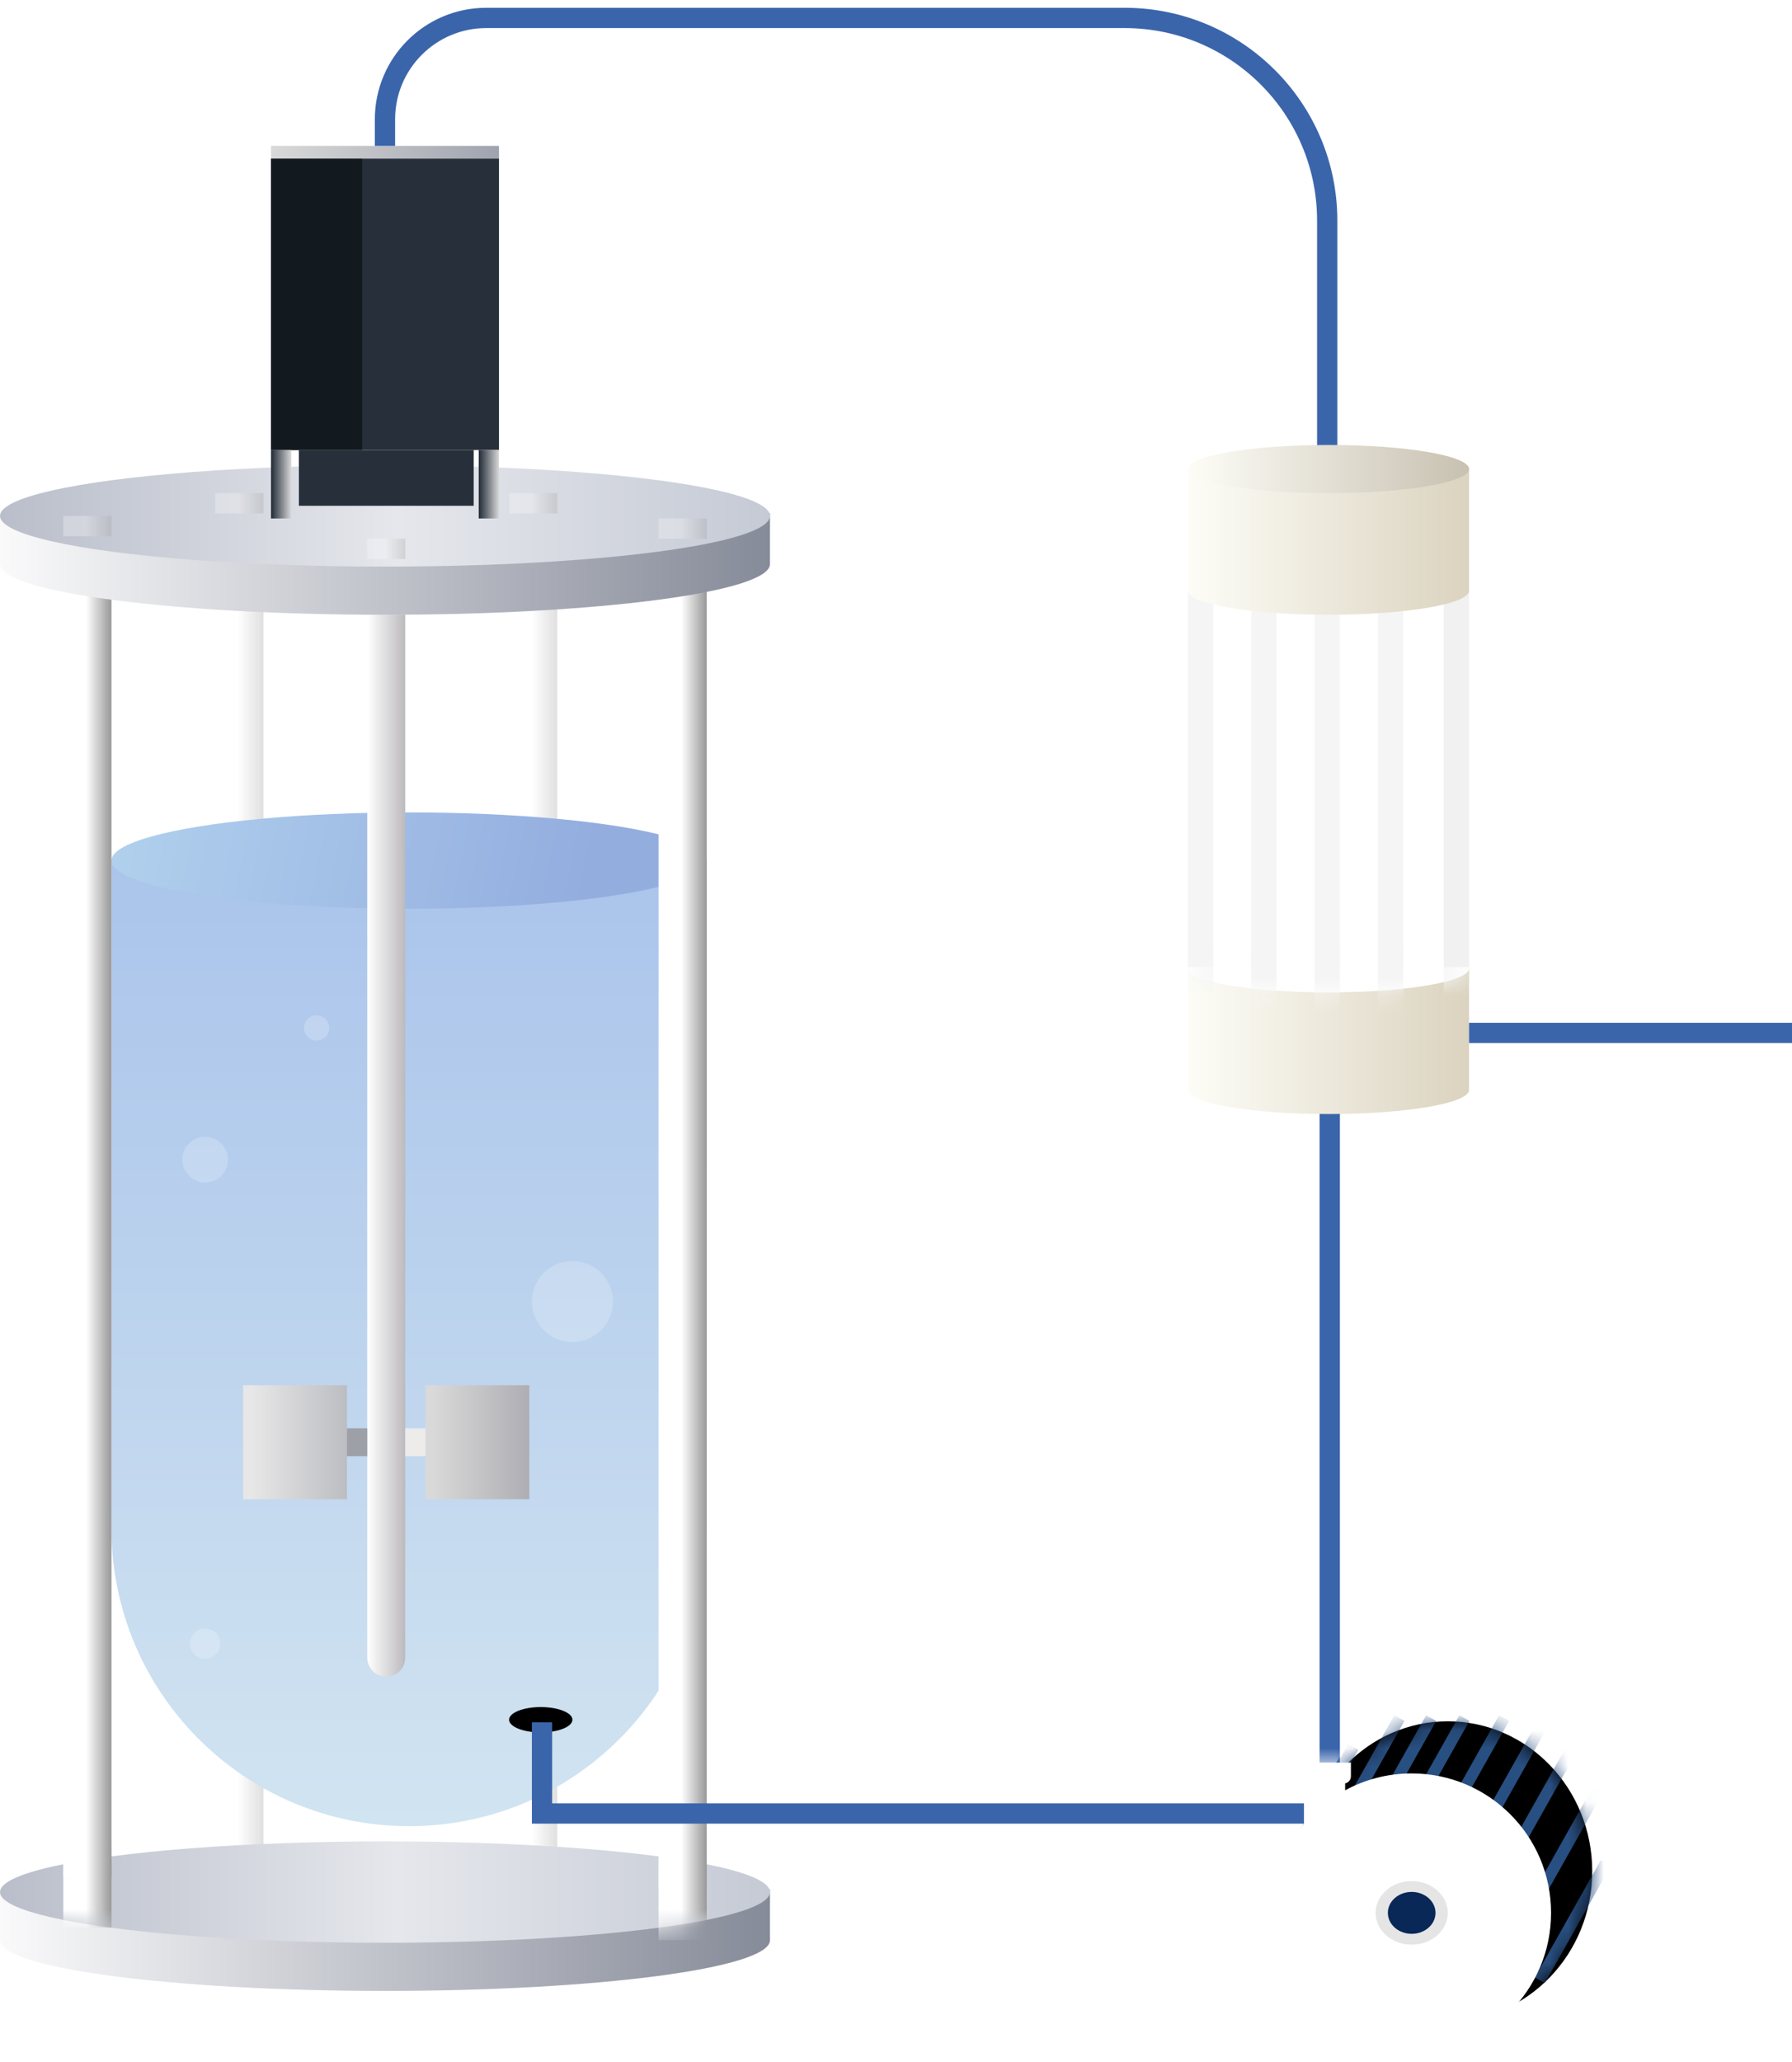 <svg width="100" height="115" viewBox="0 0 100 115" fill="none" xmlns="http://www.w3.org/2000/svg">
<rect x="28.409" y="32.449" width="2.686" height="72.085" fill="url(#paint0_linear_2901_289)" fill-opacity="0.3"/>
<rect x="12.014" y="32.449" width="2.686" height="72.085" fill="url(#paint1_linear_2901_289)" fill-opacity="0.3"/>
<path fill-rule="evenodd" clip-rule="evenodd" d="M21.484 111.036C33.349 111.036 42.968 109.77 42.968 108.209V105.382H21.484H0V108.209C0 109.77 9.619 111.036 21.484 111.036Z" fill="url(#paint2_linear_2901_289)"/>
<ellipse cx="21.484" cy="105.523" rx="21.484" ry="2.827" fill="url(#paint3_linear_2901_289)"/>
<path d="M6.219 47.997H39.434V85.24C39.434 94.413 31.999 101.848 22.826 101.848C13.654 101.848 6.219 94.413 6.219 85.24V47.997Z" fill="url(#paint4_linear_2901_289)"/>
<ellipse cx="22.826" cy="47.996" rx="16.608" ry="2.686" fill="url(#paint5_linear_2901_289)"/>
<path d="M20.494 34.286H22.614V92.449C22.614 93.034 22.14 93.509 21.554 93.509C20.969 93.509 20.494 93.034 20.494 92.449V34.286Z" fill="url(#paint6_linear_2901_289)"/>
<mask id="mask0_2901_289" style="mask-type:alpha" maskUnits="userSpaceOnUse" x="0" y="102" width="43" height="7">
<ellipse cx="21.484" cy="105.523" rx="21.484" ry="2.827" fill="url(#paint7_linear_2901_289)"/>
</mask>
<g mask="url(#mask0_2901_289)">
<rect x="36.749" y="32.449" width="2.686" height="75.76" fill="url(#paint8_linear_2901_289)"/>
<rect x="3.533" y="32.449" width="2.686" height="75.053" fill="url(#paint9_linear_2901_289)"/>
</g>
<rect x="36.749" y="32.449" width="2.686" height="72.933" fill="url(#paint10_linear_2901_289)"/>
<rect x="3.533" y="32.449" width="2.686" height="72.226" fill="url(#paint11_linear_2901_289)"/>
<path fill-rule="evenodd" clip-rule="evenodd" d="M21.484 34.286C33.349 34.286 42.968 33.021 42.968 31.459V28.633H21.484H0V31.459C0 33.021 9.619 34.286 21.484 34.286Z" fill="url(#paint12_linear_2901_289)"/>
<ellipse cx="21.484" cy="28.774" rx="21.484" ry="2.827" fill="url(#paint13_linear_2901_289)"/>
<rect x="13.568" y="77.254" width="5.795" height="6.36" fill="url(#paint14_linear_2901_289)"/>
<rect x="23.745" y="77.254" width="5.795" height="6.36" fill="url(#paint15_linear_2901_289)"/>
<rect x="22.614" y="79.657" width="1.131" height="1.555" fill="#EEECEB"/>
<rect x="19.363" y="79.657" width="1.131" height="1.555" fill="#9EA0A7"/>
<ellipse cx="31.943" cy="72.59" rx="2.261" ry="2.261" fill="white" fill-opacity="0.2"/>
<ellipse cx="11.449" cy="64.675" rx="1.272" ry="1.272" fill="white" fill-opacity="0.2"/>
<ellipse cx="11.449" cy="91.671" rx="0.848" ry="0.848" fill="white" fill-opacity="0.2"/>
<ellipse cx="17.668" cy="57.325" rx="0.707" ry="0.707" fill="white" fill-opacity="0.2"/>
<rect x="15.124" y="8.844" width="12.721" height="16.254" fill="#262F3A"/>
<rect x="15.124" y="8.844" width="5.088" height="16.254" fill="#121A1F"/>
<rect x="16.679" y="25.099" width="9.753" height="3.11" fill="#262F3A"/>
<rect x="15.124" y="25.099" width="1.131" height="3.816" fill="url(#paint16_linear_2901_289)"/>
<rect x="26.714" y="25.099" width="1.131" height="3.816" fill="url(#paint17_linear_2901_289)"/>
<rect x="20.494" y="30.046" width="2.12" height="1.131" fill="url(#paint18_linear_2901_289)" fill-opacity="0.27"/>
<rect x="36.749" y="28.915" width="2.686" height="1.131" fill="url(#paint19_linear_2901_289)" fill-opacity="0.27"/>
<rect x="28.409" y="27.502" width="2.686" height="1.131" fill="url(#paint20_linear_2901_289)" fill-opacity="0.27"/>
<rect x="12.014" y="27.502" width="2.686" height="1.131" fill="url(#paint21_linear_2901_289)" fill-opacity="0.27"/>
<rect x="3.533" y="28.774" width="2.686" height="1.131" fill="url(#paint22_linear_2901_289)" fill-opacity="0.27"/>
<rect x="15.124" y="8.138" width="12.721" height="0.707" fill="url(#paint23_linear_2901_289)"/>
<path d="M21.483 8.138V6.654C21.483 3.531 24.015 1 27.137 1H62.755C69 1 74.063 6.063 74.063 12.307V27.714" stroke="#3A65AB" stroke-width="1.131"/>
<ellipse cx="30.176" cy="95.912" rx="1.767" ry="0.707" fill="black"/>
<path d="M30.247 96.053V101.141H74.205V61.848" stroke="#3A65AB" stroke-width="1.131"/>
<path fill-rule="evenodd" clip-rule="evenodd" d="M81.978 53.933H66.289V60.718H66.3C66.293 60.741 66.289 60.764 66.289 60.788C66.289 61.53 69.801 62.131 74.134 62.131C78.466 62.131 81.978 61.53 81.978 60.788C81.978 60.764 81.975 60.741 81.967 60.718H81.978V53.933Z" fill="url(#paint24_linear_2901_289)"/>
<ellipse cx="74.134" cy="54.004" rx="7.845" ry="1.343" fill="white"/>
<mask id="mask1_2901_289" style="mask-type:alpha" maskUnits="userSpaceOnUse" x="66" y="52" width="16" height="4">
<ellipse cx="74.134" cy="54.004" rx="7.845" ry="1.343" fill="white"/>
</mask>
<g mask="url(#mask1_2901_289)">
<rect x="73.356" y="33.297" width="1.413" height="23.322" fill="#F5F5F5"/>
<rect x="69.822" y="33.297" width="1.413" height="23.322" fill="#F5F5F5"/>
<rect x="76.89" y="33.297" width="1.413" height="23.322" fill="#F5F5F5"/>
<rect x="80.564" y="32.873" width="1.413" height="23.746" fill="#F5F5F5"/>
<rect x="66.289" y="32.59" width="1.413" height="24.028" fill="#F5F5F5"/>
</g>
<rect x="73.356" y="33.156" width="1.413" height="20.777" fill="#F5F5F5"/>
<rect x="69.823" y="33.156" width="1.413" height="20.777" fill="#F5F5F5"/>
<rect x="76.891" y="33.156" width="1.413" height="20.777" fill="#F5F5F5"/>
<rect x="80.565" y="32.873" width="1.413" height="21.06" fill="#F1F1F1"/>
<rect x="66.29" y="32.59" width="1.413" height="21.343" fill="#F5F5F5"/>
<path fill-rule="evenodd" clip-rule="evenodd" d="M81.978 26.088H66.289V32.873H66.3C66.293 32.896 66.289 32.92 66.289 32.944C66.289 33.685 69.801 34.286 74.134 34.286C78.466 34.286 81.978 33.685 81.978 32.944C81.978 32.92 81.975 32.896 81.967 32.873H81.978V26.088Z" fill="url(#paint25_linear_2901_289)"/>
<ellipse cx="74.134" cy="26.159" rx="7.845" ry="1.343" fill="url(#paint26_linear_2901_289)"/>
<path d="M81.978 57.608H100" stroke="#3A65AB" stroke-width="1.131"/>
<ellipse cx="8.362" cy="8.059" rx="8.362" ry="8.059" transform="matrix(4.37114e-08 -1 -1 -4.37114e-08 88.852 112.723)" fill="black"/>
<mask id="mask2_2901_289" style="mask-type:alpha" maskUnits="userSpaceOnUse" x="72" y="96" width="17" height="17">
<ellipse cx="8.362" cy="8.059" rx="8.362" ry="8.059" transform="matrix(4.37114e-08 -1 -1 -4.37114e-08 88.852 112.723)" fill="#0B2A5B"/>
</mask>
<g mask="url(#mask2_2901_289)">
<path d="M74.405 102.367L78.092 95.818" stroke="#284F81" stroke-width="0.645"/>
<path d="M71.826 103.979L75.514 97.43" stroke="#284F81" stroke-width="0.645"/>
<path d="M76.178 102.367L79.865 95.818" stroke="#284F81" stroke-width="0.645"/>
<path d="M78.032 102.367L81.719 95.818" stroke="#284F81" stroke-width="0.645"/>
<path d="M80.248 102.367L83.936 95.818" stroke="#284F81" stroke-width="0.645"/>
<path d="M82.585 102.367L86.272 95.818" stroke="#284F81" stroke-width="0.645"/>
<path d="M84.56 103.132L88.247 96.584" stroke="#284F81" stroke-width="0.645"/>
<path d="M85.922 105.591L89.609 99.042" stroke="#284F81" stroke-width="0.645"/>
<path d="M85.93 110.442L89.617 103.894" stroke="#284F81" stroke-width="0.645"/>
</g>
<path fill-rule="evenodd" clip-rule="evenodd" d="M75.064 99.848C76.167 99.247 77.432 98.906 78.777 98.906C83.073 98.906 86.555 102.388 86.555 106.683C86.555 110.978 83.073 114.46 78.777 114.46C74.482 114.46 71 110.978 71 106.683C71 104.809 71.663 103.09 72.766 101.748L72.766 99.268L75.064 99.268L75.064 99.848Z" fill="white"/>
<ellipse cx="1.773" cy="2.015" rx="1.773" ry="2.015" transform="matrix(4.37114e-08 -1 -1 -4.37114e-08 80.792 108.456)" fill="#E5E5E5"/>
<ellipse cx="1.169" cy="1.33" rx="1.169" ry="1.33" transform="matrix(4.37114e-08 -1 -1 -4.37114e-08 80.107 107.852)" fill="#092757"/>
<path d="M74.983 99.47C75.205 99.47 75.386 99.29 75.386 99.067L75.386 98.301L72.444 98.301L72.444 99.067C72.444 99.29 72.624 99.47 72.847 99.47L74.983 99.47Z" fill="white"/>
<mask id="mask3_2901_289" style="mask-type:alpha" maskUnits="userSpaceOnUse" x="72" y="98" width="4" height="2">
<path d="M74.983 99.47C75.205 99.47 75.386 99.29 75.386 99.067L75.386 98.301L72.444 98.301L72.444 99.067C72.444 99.29 72.624 99.47 72.847 99.47L74.983 99.47Z" fill="#E5E5E5"/>
</mask>
<g mask="url(#mask3_2901_289)">
<g filter="url(#filter0_f_2901_289)">
<circle cx="1.39" cy="1.39" r="1.39" transform="matrix(4.37114e-08 -1 -1 -4.37114e-08 74.862 98.825)" fill="white"/>
</g>
</g>
<defs>
<filter id="filter0_f_2901_289" x="71.171" y="95.134" width="4.602" height="4.602" filterUnits="userSpaceOnUse" color-interpolation-filters="sRGB">
<feFlood flood-opacity="0" result="BackgroundImageFix"/>
<feBlend mode="normal" in="SourceGraphic" in2="BackgroundImageFix" result="shape"/>
<feGaussianBlur stdDeviation="0.455" result="effect1_foregroundBlur_2901_289"/>
</filter>
<linearGradient id="paint0_linear_2901_289" x1="29.681" y1="72.104" x2="31.095" y2="72.104" gradientUnits="userSpaceOnUse">
<stop stop-color="white"/>
<stop offset="1" stop-color="#989898"/>
</linearGradient>
<linearGradient id="paint1_linear_2901_289" x1="13.286" y1="72.104" x2="14.699" y2="72.104" gradientUnits="userSpaceOnUse">
<stop stop-color="white"/>
<stop offset="1" stop-color="#989898"/>
</linearGradient>
<linearGradient id="paint2_linear_2901_289" x1="0" y1="108.209" x2="42.968" y2="108.209" gradientUnits="userSpaceOnUse">
<stop stop-color="#FAFAFB"/>
<stop offset="1" stop-color="#868B99"/>
</linearGradient>
<linearGradient id="paint3_linear_2901_289" x1="0" y1="105.523" x2="42.968" y2="105.523" gradientUnits="userSpaceOnUse">
<stop stop-color="#B9BECA"/>
<stop offset="0.517" stop-color="#E5E7EC"/>
<stop offset="1" stop-color="#C5CAD5"/>
</linearGradient>
<linearGradient id="paint4_linear_2901_289" x1="22.826" y1="47.997" x2="22.826" y2="101.848" gradientUnits="userSpaceOnUse">
<stop stop-color="#AAC4EB"/>
<stop offset="1" stop-color="#D1E4F1"/>
</linearGradient>
<linearGradient id="paint5_linear_2901_289" x1="6.219" y1="47.996" x2="31.943" y2="53.226" gradientUnits="userSpaceOnUse">
<stop stop-color="#B0D0ED"/>
<stop offset="1" stop-color="#93ADDF"/>
</linearGradient>
<linearGradient id="paint6_linear_2901_289" x1="20.494" y1="66.866" x2="22.614" y2="66.866" gradientUnits="userSpaceOnUse">
<stop stop-color="white"/>
<stop offset="1" stop-color="#BCBABD"/>
</linearGradient>
<linearGradient id="paint7_linear_2901_289" x1="0" y1="105.523" x2="42.968" y2="105.523" gradientUnits="userSpaceOnUse">
<stop stop-color="#B9BECA"/>
<stop offset="0.517" stop-color="#E5E7EC"/>
<stop offset="1" stop-color="#C5CAD5"/>
</linearGradient>
<linearGradient id="paint8_linear_2901_289" x1="38.021" y1="74.126" x2="39.434" y2="74.126" gradientUnits="userSpaceOnUse">
<stop stop-color="white"/>
<stop offset="1" stop-color="#989898"/>
</linearGradient>
<linearGradient id="paint9_linear_2901_289" x1="4.805" y1="73.737" x2="6.219" y2="73.737" gradientUnits="userSpaceOnUse">
<stop stop-color="white"/>
<stop offset="1" stop-color="#989898"/>
</linearGradient>
<linearGradient id="paint10_linear_2901_289" x1="38.021" y1="72.57" x2="39.434" y2="72.57" gradientUnits="userSpaceOnUse">
<stop stop-color="white"/>
<stop offset="1" stop-color="#989898"/>
</linearGradient>
<linearGradient id="paint11_linear_2901_289" x1="4.805" y1="72.182" x2="6.219" y2="72.182" gradientUnits="userSpaceOnUse">
<stop stop-color="white"/>
<stop offset="1" stop-color="#989898"/>
</linearGradient>
<linearGradient id="paint12_linear_2901_289" x1="0" y1="31.459" x2="42.968" y2="31.459" gradientUnits="userSpaceOnUse">
<stop stop-color="#FAFAFB"/>
<stop offset="1" stop-color="#868B99"/>
</linearGradient>
<linearGradient id="paint13_linear_2901_289" x1="0" y1="28.774" x2="42.968" y2="28.774" gradientUnits="userSpaceOnUse">
<stop stop-color="#B9BECA"/>
<stop offset="0.517" stop-color="#E5E7EC"/>
<stop offset="1" stop-color="#C5CAD5"/>
</linearGradient>
<linearGradient id="paint14_linear_2901_289" x1="14.063" y1="80.364" x2="19.646" y2="80.364" gradientUnits="userSpaceOnUse">
<stop stop-color="#E7E7E7"/>
<stop offset="1" stop-color="#BABBC0"/>
</linearGradient>
<linearGradient id="paint15_linear_2901_289" x1="24.169" y1="80.364" x2="30.812" y2="80.364" gradientUnits="userSpaceOnUse">
<stop stop-color="#D9D9D9"/>
<stop offset="1" stop-color="#A4A3AA"/>
</linearGradient>
<linearGradient id="paint16_linear_2901_289" x1="16.325" y1="27.007" x2="15.053" y2="27.007" gradientUnits="userSpaceOnUse">
<stop stop-color="#E3E3E3"/>
<stop offset="0.916" stop-color="#262F3A"/>
</linearGradient>
<linearGradient id="paint17_linear_2901_289" x1="27.915" y1="27.007" x2="26.643" y2="27.007" gradientUnits="userSpaceOnUse">
<stop stop-color="#E3E3E3"/>
<stop offset="0.916" stop-color="#262F3A"/>
</linearGradient>
<linearGradient id="paint18_linear_2901_289" x1="21.498" y1="30.668" x2="22.614" y2="30.668" gradientUnits="userSpaceOnUse">
<stop stop-color="white"/>
<stop offset="1" stop-color="#989898"/>
</linearGradient>
<linearGradient id="paint19_linear_2901_289" x1="38.021" y1="29.537" x2="39.434" y2="29.537" gradientUnits="userSpaceOnUse">
<stop stop-color="white"/>
<stop offset="1" stop-color="#989898"/>
</linearGradient>
<linearGradient id="paint20_linear_2901_289" x1="29.681" y1="28.124" x2="31.095" y2="28.124" gradientUnits="userSpaceOnUse">
<stop stop-color="white"/>
<stop offset="1" stop-color="#989898"/>
</linearGradient>
<linearGradient id="paint21_linear_2901_289" x1="13.286" y1="28.124" x2="14.699" y2="28.124" gradientUnits="userSpaceOnUse">
<stop stop-color="white"/>
<stop offset="1" stop-color="#989898"/>
</linearGradient>
<linearGradient id="paint22_linear_2901_289" x1="4.805" y1="29.396" x2="6.219" y2="29.396" gradientUnits="userSpaceOnUse">
<stop stop-color="white"/>
<stop offset="1" stop-color="#989898"/>
</linearGradient>
<linearGradient id="paint23_linear_2901_289" x1="15.124" y1="8.491" x2="27.845" y2="8.491" gradientUnits="userSpaceOnUse">
<stop stop-color="#D9D9D9"/>
<stop offset="1" stop-color="#A0A4AF"/>
</linearGradient>
<linearGradient id="paint24_linear_2901_289" x1="66.289" y1="60.788" x2="81.978" y2="60.788" gradientUnits="userSpaceOnUse">
<stop stop-color="#FDFDF7"/>
<stop offset="1" stop-color="#DBD3BF"/>
</linearGradient>
<linearGradient id="paint25_linear_2901_289" x1="66.289" y1="32.944" x2="81.978" y2="32.944" gradientUnits="userSpaceOnUse">
<stop stop-color="#FDFDF7"/>
<stop offset="1" stop-color="#DBD3BF"/>
</linearGradient>
<linearGradient id="paint26_linear_2901_289" x1="66.289" y1="26.159" x2="81.978" y2="26.159" gradientUnits="userSpaceOnUse">
<stop stop-color="#FDFDF7"/>
<stop offset="1" stop-color="#C8C1B1"/>
</linearGradient>
</defs>
</svg>
